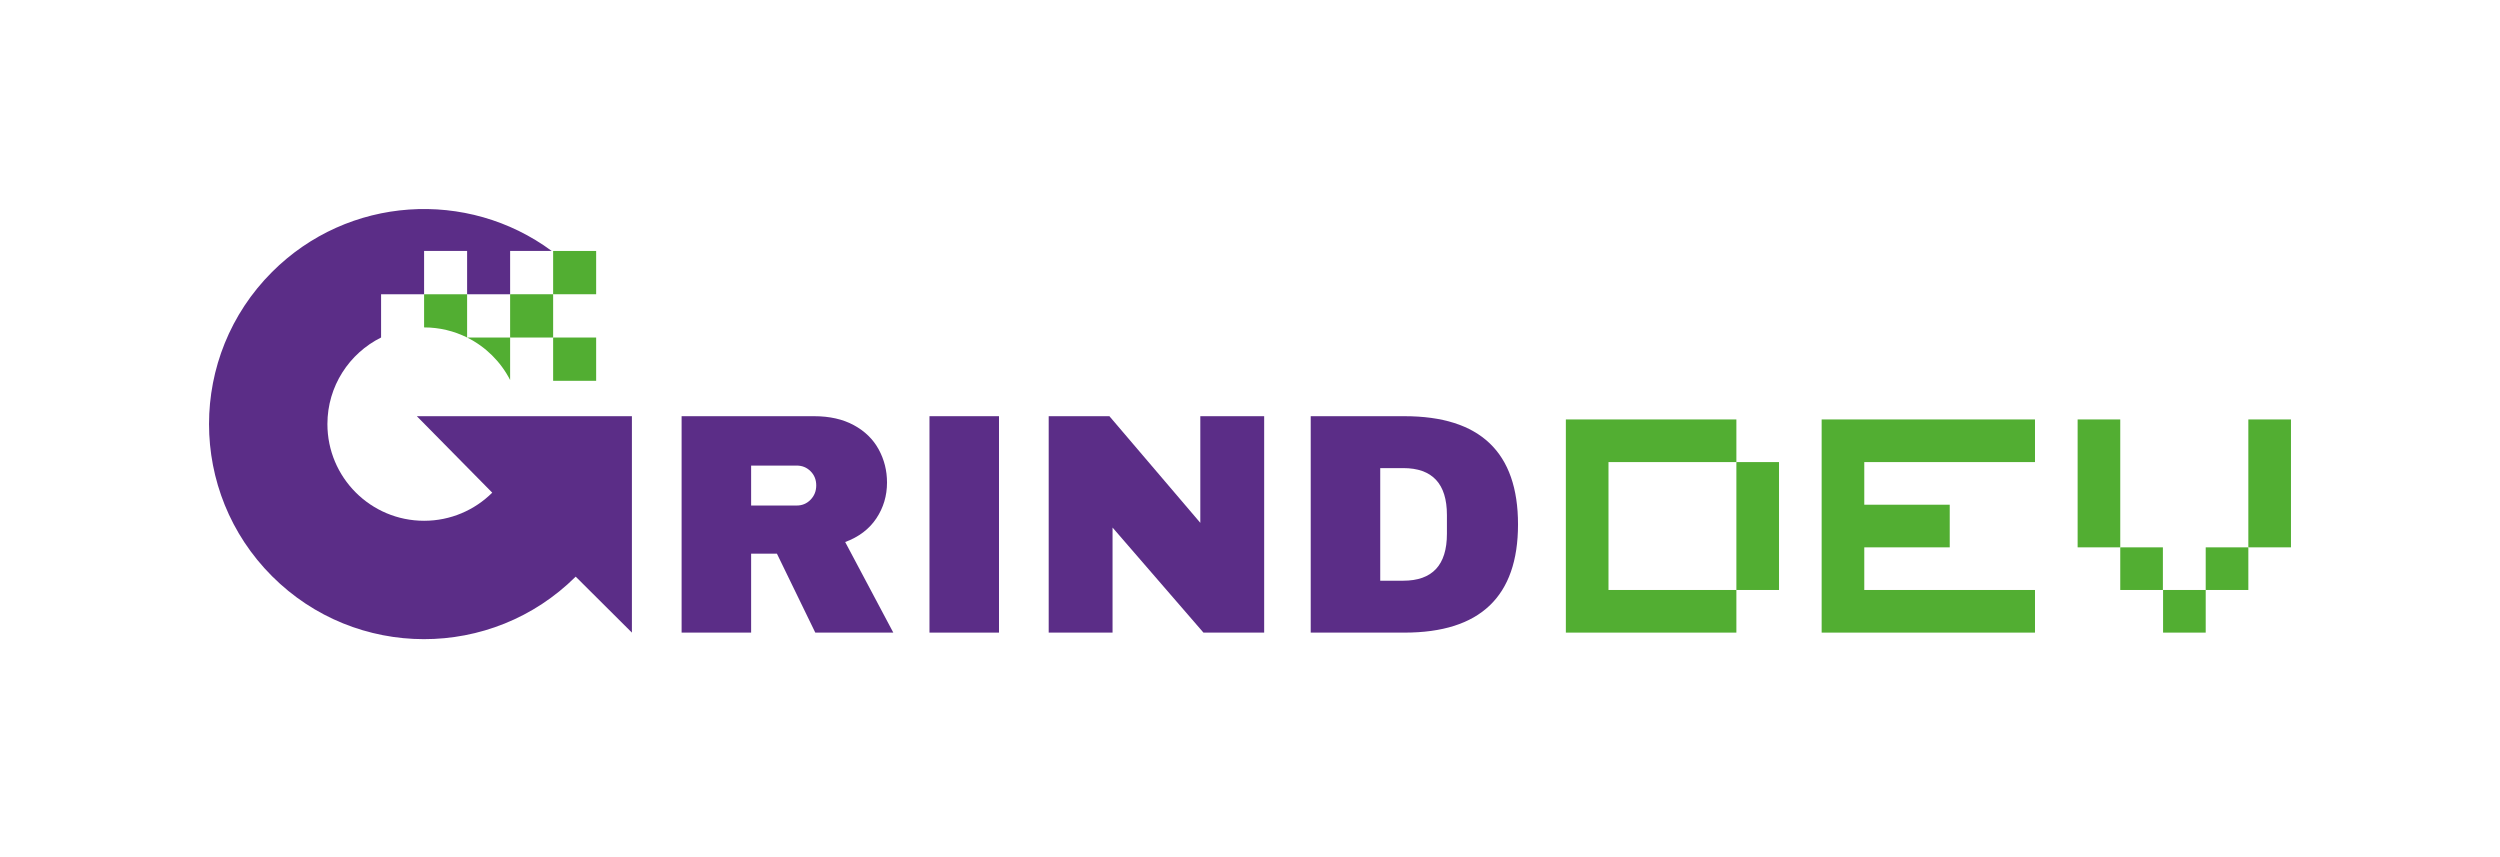 <?xml version="1.0" encoding="utf-8"?>
<!-- Generator: Adobe Illustrator 17.0.0, SVG Export Plug-In . SVG Version: 6.00 Build 0)  -->
<!DOCTYPE svg PUBLIC "-//W3C//DTD SVG 1.1//EN" "http://www.w3.org/Graphics/SVG/1.1/DTD/svg11.dtd">
<svg version="1.1" id="Warstwa_1" xmlns="http://www.w3.org/2000/svg" xmlns:xlink="http://www.w3.org/1999/xlink" x="0px" y="0px"
	 width="721.861px" height="247.542px" viewBox="0 0 721.861 247.542" enable-background="new 0 0 721.861 247.542"
	 xml:space="preserve">
<rect x="649.196" y="121.114" fill="#52AE32" width="12.31" height="36.929"/>
<path fill="#5B2D87" d="M253.031,149.693c-2.059,3.088-5.057,5.359-8.992,6.812l13.897,26.158h-22.525l-11.081-22.798h-7.448v22.798
	h-20.073v-62.489h38.239c4.48,0,8.311,0.863,11.489,2.589c3.179,1.726,5.571,4.057,7.176,6.994c1.604,2.938,2.407,6.131,2.407,9.582
	C256.119,143.153,255.089,146.605,253.031,149.693z M234.048,136.069c-1.09-1.09-2.423-1.635-3.996-1.635h-13.17v11.535h13.17
	c1.574,0,2.906-0.559,3.996-1.68c1.09-1.12,1.635-2.498,1.635-4.132C235.683,138.521,235.138,137.159,234.048,136.069z"/>
<path fill="#5B2D87" d="M268.381,182.663v-62.489h20.073v62.489H268.381z"/>
<path fill="#5B2D87" d="M347.491,182.663l-26.249-30.336v30.336h-18.438v-62.489h17.53l26.249,30.791v-30.791h18.438v62.489H347.491
	z"/>
<path fill="#5B2D87" d="M438.318,151.419c0,20.831-10.931,31.245-32.789,31.245h-27.067v-62.489h27.067
	C427.387,120.174,438.318,130.589,438.318,151.419z M398.535,167.677h6.63c8.416,0,12.626-4.51,12.626-13.533v-5.45
	c0-9.022-4.21-13.533-12.626-13.533h-6.63V167.677z"/>
<polygon fill="#52AE32" points="501.371,133.424 501.371,170.354 513.681,170.354 513.681,133.424 513.681,133.424 501.371,133.424 
	"/>
<polygon fill="#52AE32" points="464.442,170.354 464.442,133.424 464.442,133.424 501.371,133.424 501.371,121.114 452.132,121.114 
	452.132,182.663 501.371,182.663 501.371,170.354 "/>
<polygon fill="#52AE32" points="525.991,121.114 525.991,182.663 587.593,182.663 587.593,170.354 538.3,170.354 538.3,158.044 
	538.3,158.044 562.974,158.044 562.974,145.734 538.3,145.734 538.3,133.424 587.593,133.424 587.593,121.114 "/>
<rect x="624.576" y="170.354" fill="#52AE32" width="12.31" height="12.31"/>
<rect x="612.213" y="158.044" fill="#52AE32" width="12.31" height="12.31"/>
<rect x="599.903" y="121.114" fill="#52AE32" width="12.31" height="36.929"/>
<rect x="636.886" y="158.044" fill="#52AE32" width="12.31" height="12.31"/>
<path fill="#5B2D87" d="M182.459,120.175L182.459,120.175h-62.1l21.773,22.08c-5.047,5.016-11.999,8.116-19.677,8.116
	c-15.418,0-27.917-12.499-27.917-27.917c0-10.955,6.313-20.43,15.497-25.002V84.961h12.42V72.463h12.42v12.498h12.42V72.463h12.012
	c-24.306-17.964-58.744-15.938-80.763,6.08c-24.251,24.251-24.251,63.571,0,87.822c24.205,24.206,63.421,24.249,87.683,0.135
	l16.232,16.163V120.175z"/>
<rect x="159.715" y="72.463" fill="#52AE32" width="12.42" height="12.498"/>
<rect x="147.295" y="84.961" fill="#52AE32" width="12.42" height="12.498"/>
<rect x="159.715" y="97.459" fill="#52AE32" width="12.42" height="12.498"/>
<path fill="#52AE32" d="M134.875,84.961h-12.42v9.577c4.463,0,8.678,1.053,12.42,2.915V84.961z"/>
<path fill="#52AE32" d="M147.295,109.719v-12.26h-12.408C140.218,100.115,144.575,104.425,147.295,109.719z"/>
</svg>

